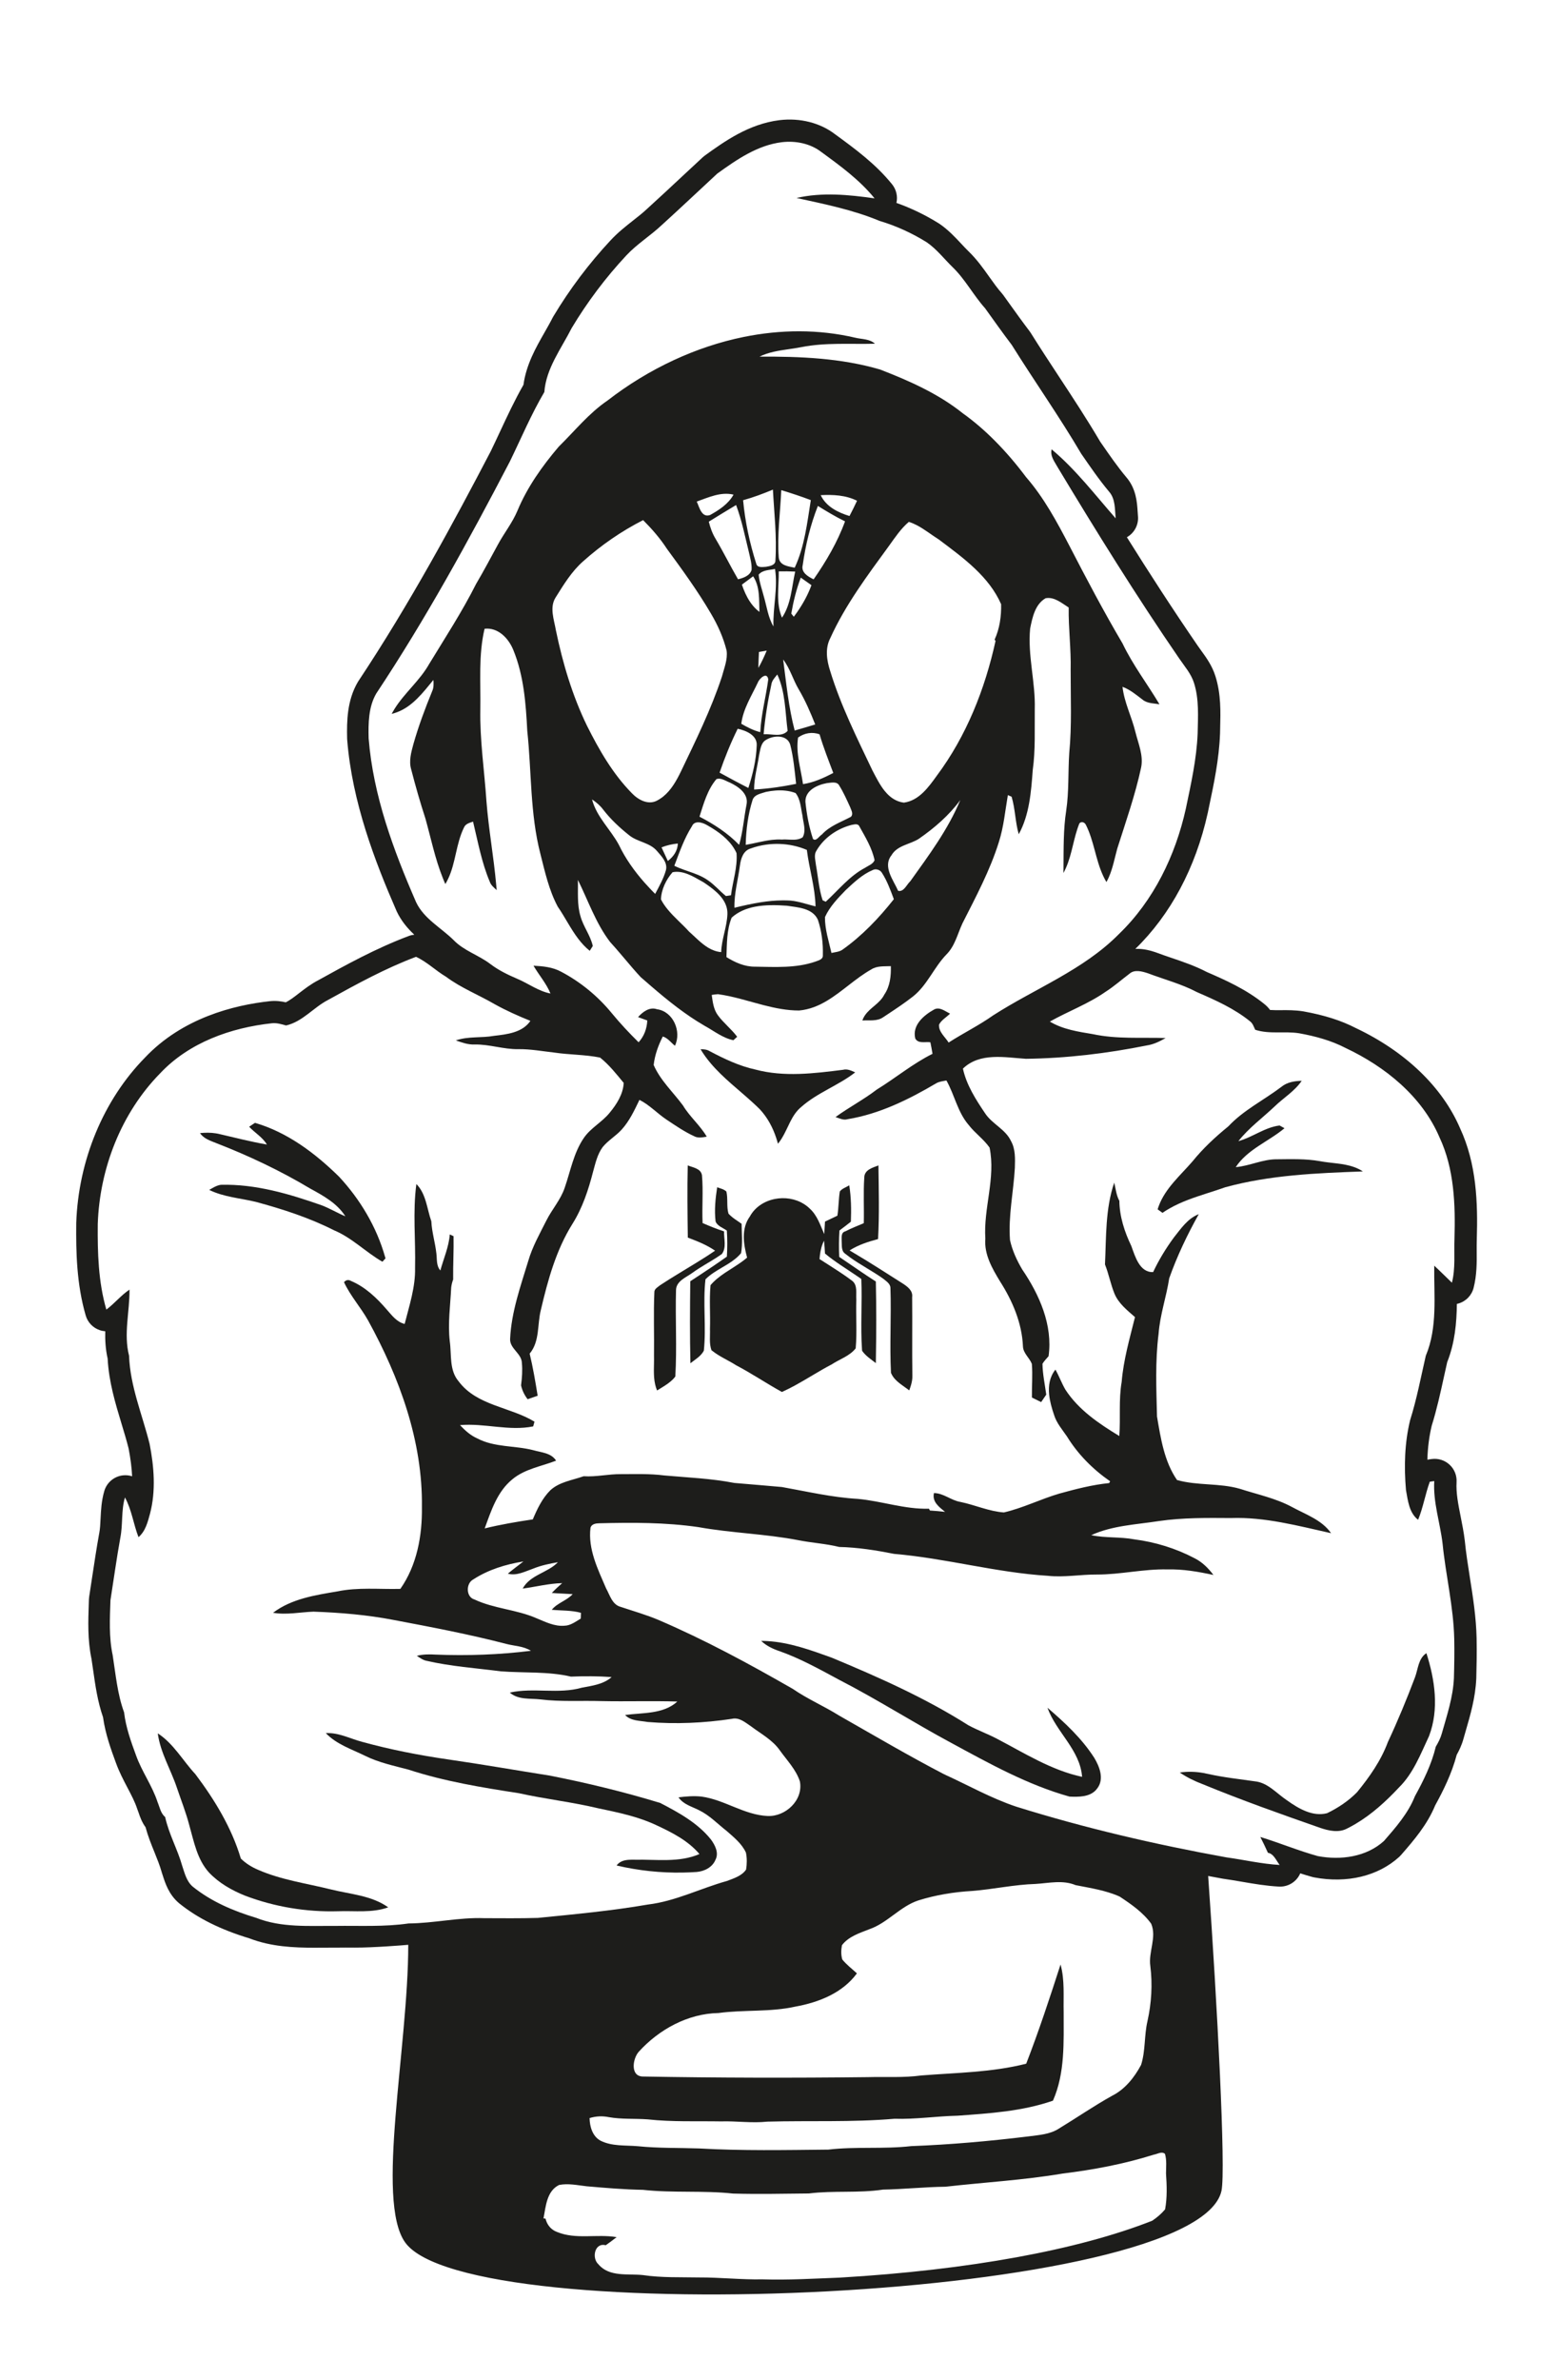 <?xml version="1.0" encoding="utf-8"?>
<!-- Generator: Adobe Illustrator 16.0.0, SVG Export Plug-In . SVG Version: 6.00 Build 0)  -->
<!DOCTYPE svg PUBLIC "-//W3C//DTD SVG 1.1//EN" "http://www.w3.org/Graphics/SVG/1.1/DTD/svg11.dtd">
<svg version="1.1" id="Layer_1" xmlns="http://www.w3.org/2000/svg" xmlns:xlink="http://www.w3.org/1999/xlink" x="0px" y="0px"
	 width="639px" height="975px" viewBox="0 0 639 975" enable-background="new 0 0 639 975" xml:space="preserve">
<g>
	<defs>
		<rect id="SVGID_1_" width="639" height="975"/>
	</defs>
	<clipPath id="SVGID_2_">
		<use xlink:href="#SVGID_1_"  overflow="visible"/>
	</clipPath>
	<path clip-path="url(#SVGID_2_)" fill="#1D1D1B" d="M540.96,475.74c-5.76-1.03-11.64-0.82-17.47-0.771
		c-5.86-0.089-11.21,2.731-16.99,3.221c4.8-7.31,13.47-10.48,19.99-15.95c-0.509-0.28-1.509-0.83-2.009-1.11
		c-6.071,0.73-11.062,4.82-16.892,6.41c4.24-5.4,9.84-9.47,14.79-14.16c3.66-3.58,8.24-6.24,11.16-10.56
		c-2.96,0.08-5.98,0.55-8.33,2.48c-7.21,5.46-15.51,9.51-21.74,16.18c-5.319,4.33-10.37,9.01-14.689,14.36
		c-4.99,5.78-11.15,10.99-13.851,18.32c-0.16,0.43-0.319,0.87-0.448,1.32c0.5,0.359,1.5,1.079,2,1.439
		c0.959-0.66,1.929-1.27,2.929-1.83c4.78-2.72,10-4.46,15.24-6.149c2.52-0.811,5.05-1.61,7.54-2.5
		c18.359-5.03,37.489-5.8,56.409-6.49c-1.14-0.77-2.34-1.34-3.58-1.78C550.57,476.56,545.6,476.62,540.96,475.74"/>
	<path clip-path="url(#SVGID_2_)" fill="#1D1D1B" d="M308.53,451.73c0.99,0.9,1.96,1.82,2.91,2.76c3.09,3.33,5.279,7.37,6.69,11.67
		c0.27,0.8,0.52,1.62,0.73,2.44c0.54-0.64,1.02-1.32,1.47-2.03c2.75-4.37,4-9.72,8.13-13.08c6.6-5.83,15.15-8.75,22.07-14.12
		c-1.59-0.7-3.221-1.54-5-1.06c-11.88,1.5-24.19,3.04-35.94-0.11c-6.56-1.43-12.65-4.33-18.55-7.44c-1.18-0.75-2.55-0.91-3.9-0.88
		c1.22,2.06,2.63,3.96,4.15,5.76C296.34,441.62,302.73,446.42,308.53,451.73"/>
	<path clip-path="url(#SVGID_2_)" fill="#1D1D1B" d="M279.98,767.21c1.85-0.04,3.7-0.11,5.55-0.24c3.17-0.26,6.47-1.91,7.72-4.979
		c1.5-2.851-0.17-6.03-1.87-8.351c-5.44-6.77-13.19-11.02-20.78-14.949c-14.84-4.53-29.94-8.19-45.17-11.19
		c-13.78-2.17-27.52-4.58-41.33-6.58c-12.04-1.729-24-4.05-35.72-7.28c-4.49-1.189-8.81-3.439-13.49-3.569
		c-0.45-0.021-0.89-0.021-1.34,0.01c4.39,4.63,10.61,6.58,16.19,9.34c5.58,2.75,11.69,4.021,17.67,5.61
		c14.69,4.8,30,7.31,45.24,9.66c10.8,2.409,21.83,3.609,32.59,6.199c3.07,0.641,6.16,1.28,9.22,2.021c4.93,1.2,9.79,2.66,14.4,4.81
		c6.5,3.03,13.11,6.33,17.83,11.9c-8.31,3.59-17.49,2.16-26.26,2.33c-1.84-0.03-3.82-0.07-5.48,0.62
		c-0.85,0.359-1.61,0.899-2.23,1.739C261.65,766.41,270.82,767.39,279.98,767.21"/>
	<path clip-path="url(#SVGID_2_)" fill="#1D1D1B" d="M598.44,462.24c-7.24-16.85-22.391-31.41-42.721-41.03
		c-5.989-3.09-12.81-5.27-21.45-6.831c-0.069-0.009-0.13-0.02-0.199-0.029c-3.211-0.511-6.271-0.491-8.971-0.471
		c-1.64,0.011-3.159,0.021-4.529-0.08c-0.59-0.799-1.32-1.609-2.24-2.349c-7.561-6.17-16.43-10.06-23.63-13.18
		c-4.87-2.53-9.811-4.21-14.59-5.83c-2.17-0.74-4.221-1.44-6.23-2.2c-0.14-0.05-0.28-0.1-0.43-0.151
		c-1.59-0.509-4.66-1.5-8.101-1.309c14.44-14.04,24.7-33.24,29.65-55.561c0.01-0.039,0.02-0.079,0.03-0.119l0.529-2.551
		c2.021-9.569,4.101-19.48,4.5-29.809c0-0.06,0.011-0.111,0.011-0.171c0.01-0.789,0.029-1.579,0.05-2.379
		c0.17-6.5,0.37-13.86-1.95-21.17c-1.35-4.31-3.81-7.681-5.78-10.391c-0.5-0.679-0.989-1.359-1.479-2.08
		c-10.28-14.96-20.101-30.179-29.03-44.44c3.09-1.73,4.9-5.149,4.54-8.73c-0.05-0.599-0.09-1.219-0.13-1.839
		c-0.24-3.741-0.59-9.38-4.72-14.11c-3.58-4.28-6.771-8.9-10.15-13.79l-0.49-0.71c-5.39-9.15-11.26-18.08-16.939-26.72
		c-3.82-5.81-7.771-11.831-11.49-17.78c-0.14-0.23-0.3-0.461-0.46-0.671c-3.021-3.979-6.01-8.15-8.9-12.179l-1.909-2.67
		c-0.19-0.27-0.391-0.52-0.61-0.76c-1.75-1.96-3.37-4.24-5.09-6.65c-2.511-3.54-5.11-7.21-8.58-10.56
		c-0.97-0.94-1.94-1.99-2.97-3.09c-2.48-2.65-5.28-5.66-8.891-8.14c-0.109-0.07-0.22-0.141-0.33-0.21
		c-5.5-3.431-11.31-6.23-17.33-8.36c0.59-2.64-0.029-5.46-1.79-7.64c-6.81-8.411-15.22-14.55-23.37-20.5
		c-6.069-4.67-14.34-6.781-22.76-5.77c-12.61,1.56-22.58,8.72-30.58,14.48c-0.31,0.22-0.59,0.45-0.86,0.7
		c-2.75,2.54-5.48,5.09-8.22,7.639c-4.73,4.42-9.63,8.991-14.48,13.391c-0.04,0.04-0.09,0.08-0.13,0.12
		c-1.71,1.62-3.67,3.159-5.75,4.79c-3.07,2.42-6.25,4.92-9.2,8.09c-8.89,9.529-16.8,20.04-23.51,31.24
		c-0.11,0.189-0.22,0.369-0.31,0.56c-0.97,1.93-2.09,3.869-3.26,5.94c-3.54,6.19-7.51,13.15-8.65,21.47
		c-3.6,6.31-6.64,12.83-9.59,19.149c-1.24,2.67-2.53,5.42-3.82,8.08c-15.01,28.781-33.18,62.471-54.27,94.21
		c-0.1,0.151-0.2,0.311-0.29,0.471c-4.31,7.449-4.48,15.81-4.31,23.06c0.01,0.17,0.01,0.34,0.03,0.5
		c2.04,25.57,11.34,49.75,20.18,70.02c0.04,0.09,0.07,0.17,0.11,0.26c1.87,3.95,4.47,6.99,7.21,9.56c-0.77,0.08-1.54,0.25-2.27,0.53
		c-13.52,5.07-26.05,12.01-37.11,18.139c-3.06,1.59-5.62,3.571-7.88,5.321c-1.97,1.53-3.74,2.9-5.43,3.71
		c-1.83-0.42-4-0.72-6.43-0.47c-14.95,1.609-35.98,6.93-51.31,23.169c-16.99,17.331-27.24,42-28.13,67.721v0.22
		c-0.11,11.4,0.1,24.65,3.88,37.67c0.82,2.83,2.98,5.08,5.78,6.021c0.73,0.25,1.48,0.389,2.23,0.45c-0.09,3.59,0.11,7.34,0.98,11.18
		c0.49,9.49,3.12,18.189,5.67,26.62c1.07,3.529,2.08,6.859,2.92,10.2c0.8,4.17,1.28,7.938,1.45,11.409
		c-1.19-0.38-2.47-0.52-3.76-0.38c-3.61,0.4-6.63,2.931-7.65,6.42c-1.18,4.04-1.36,7.9-1.53,11.311c-0.1,2.17-0.2,4.21-0.54,5.96
		c-0.01,0.04-0.02,0.09-0.03,0.13c-1.06,5.86-1.95,11.78-2.82,17.51c-0.41,2.78-0.83,5.561-1.27,8.34
		c-0.06,0.37-0.09,0.739-0.11,1.11l-0.06,1.71c-0.25,7.32-0.52,14.89,1.11,22.7c0.25,1.56,0.47,3.13,0.69,4.7
		c0.89,6.26,1.81,12.729,4.04,19.21c0.97,6.97,3.36,13.47,5.28,18.68c1.34,3.72,3.06,6.99,4.72,10.16c1.58,3,3.07,5.83,3.98,8.62
		c0.07,0.239,0.16,0.479,0.26,0.71c0.15,0.359,0.27,0.729,0.4,1.1c0.5,1.49,1.25,3.68,2.79,5.8c0.99,3.67,2.34,7.011,3.66,10.261
		c1.12,2.77,2.17,5.39,2.9,7.949c0.03,0.131,0.07,0.261,0.11,0.391c0.12,0.34,0.23,0.68,0.34,1.029
		c1.06,3.32,2.51,7.881,6.63,11.421c0.07,0.06,0.14,0.119,0.22,0.18c7.47,6.03,16.86,10.71,28.71,14.3
		c8.92,3.44,18.18,3.83,26.66,3.83c1.25,0,2.48-0.01,3.69-0.02c1.68-0.011,3.36-0.021,5.02-0.011h0.18
		c2.53-0.04,5.15-0.029,7.69-0.01c7.41,0.03,19.695-0.948,21.865-1.148c0,41.918-13.437,104.615-1.335,121.852
		c25.748,36.67,325.049,24.004,334.667-21.1c1.813-8.509-1.747-76.563-5.467-128.953c2.01,0.38,4.02,0.75,6.05,1.12
		c0.13,0.029,0.26,0.05,0.4,0.06c2.42,0.33,4.84,0.75,7.399,1.19c4.851,0.829,9.87,1.699,15.13,1.979c3.53,0.2,6.86-1.7,8.49-4.84
		c0.1-0.19,0.189-0.39,0.271-0.59c1.64,0.529,3.31,1.04,4.989,1.5c0.24,0.069,0.49,0.13,0.74,0.17
		c13.48,2.53,26.16-0.53,34.811-8.38c0.26-0.24,0.51-0.49,0.739-0.761l0.23-0.26c4.92-5.66,10.49-12.06,13.81-20.13
		c3.26-5.93,6.771-12.95,8.82-20.71c0.939-1.67,2.02-3.87,2.71-6.36c0.31-1.1,0.63-2.199,0.95-3.31c1.97-6.76,4-13.76,4.35-21.47
		c0-0.051,0-0.101,0.01-0.15c0.12-4.5,0.25-10.45,0.131-16.49c-0.19-8.59-1.5-16.89-2.771-24.92c-0.81-5.149-1.58-10.02-2.06-14.93
		c-0.011-0.061-0.021-0.12-0.021-0.18c-0.41-3.37-1.05-6.601-1.67-9.721c-1-5.02-1.95-9.76-1.69-14.189
		c0.16-2.681-0.88-5.29-2.85-7.12c-1.96-1.83-4.63-2.68-7.29-2.34c-0.45,0.06-1.29,0.18-1.83,0.26c0.15-4.96,0.74-9.55,1.771-13.87
		c2.109-6.74,3.6-13.56,5.039-20.15c0.431-1.979,0.871-3.96,1.32-5.939c3.15-7.9,3.87-16.1,3.96-23.85
		c0.21-0.04,0.41-0.091,0.61-0.15c3.08-0.88,5.46-3.32,6.25-6.42c1.34-5.271,1.31-10.391,1.27-14.91c-0.01-1.76-0.02-3.42,0.04-5.1
		C605.75,492.69,605.22,476.831,598.44,462.24 M477.54,905.21c-1.54,1.83-3.33,3.35-5.28,4.65
		C442,921.79,397.17,930.06,344.2,933.17c-10.57,0.4-21.13,1.05-31.71,0.709c-8.68,0.171-17.31-0.819-25.98-0.779
		c-7.67-0.149-15.37,0.16-22.98-0.971c-6.09-0.648-13.79,0.891-18.23-4.398c-2.85-2.5-1.63-9.021,2.98-7.83
		c1.51-1.07,3.01-2.16,4.46-3.311c-8.08-1.39-16.67,1.09-24.43-2.13c-2.44-0.87-4.14-2.96-4.7-5.45l-0.84-0.1
		c0.94-4.9,1.3-11.2,6.38-13.7c3.77-0.76,7.6,0.13,11.36,0.54c7.65,0.66,15.31,1.33,22.99,1.45c12.29,1.359,24.69,0.2,36.99,1.53
		c10.33,0.3,20.68,0.05,31.02-0.04c10.09-1.261,20.311-0.07,30.38-1.58c8.551-0.16,17.051-1.08,25.61-1.181
		c15.97-1.81,32.06-2.699,47.94-5.38c12.649-1.56,25.26-3.899,37.42-7.75c1.489-0.22,3.22-1.479,4.62-0.37
		c0.789,2.601,0.46,5.36,0.439,8.04C478.25,895.379,478.45,900.34,477.54,905.21 M435.97,824.51c-0.16-6.56,0.5-13.22-1.279-19.62
		c-4.4,13.641-8.891,27.261-14.07,40.63c-14.04,3.58-28.62,3.681-42.98,4.82c-7.34,1-14.76,0.49-22.14,0.69
		c-30.59,0.359-61.18,0.3-91.76-0.25c-5.49,0.13-4.49-7.17-2-10.07c8.31-9.2,20.2-15.74,32.77-15.95
		c10.49-1.42,21.2-0.31,31.601-2.649c9.5-1.721,19.239-5.561,25.12-13.601c-2.03-1.859-4.25-3.54-5.99-5.68
		c-0.58-1.89-0.49-3.93-0.15-5.84c2.71-3.601,7.22-4.98,11.24-6.57c7.46-2.58,12.57-9.32,20.09-11.8
		c7.15-2.241,14.62-3.45,22.09-3.88c8.69-0.69,17.25-2.611,25.99-2.87c5.44-0.33,11.11-1.72,16.36,0.49
		c6.09,1.199,12.359,2.13,18.05,4.68c4.72,3.12,9.59,6.479,12.93,11.12c2.37,5.56-1.189,11.54-0.35,17.34
		c0.939,7.55,0.479,15.18-1.17,22.6c-1.38,5.891-0.771,12.11-2.61,17.9c-2.74,5.14-6.61,10.03-11.92,12.68
		c-7.46,4.15-14.49,9.011-21.78,13.431c-3.7,2.409-8.229,2.62-12.479,3.199c-15.96,1.95-31.98,3.37-48.04,3.98
		c-11.29,1.29-22.69,0.1-33.99,1.43c-17.66,0.181-35.36,0.53-53.01-0.479c-8.34-0.29-16.71-0.061-25.02-0.91
		c-5.15-0.46-10.64,0.12-15.39-2.3c-3.26-1.811-4.36-5.74-4.43-9.23c2.55-0.78,5.23-0.93,7.84-0.39c5.29,0.95,10.68,0.52,16.02,0.92
		c9.96,1.1,20,0.66,30,0.83c6.33-0.2,12.66,0.79,18.99,0.1c17.37-0.479,34.78,0.32,52.12-1.18c8.66,0.28,17.229-1.07,25.88-1.25
		c13.14-0.96,26.53-1.79,39.08-6.16C436.6,849.31,435.95,836.64,435.97,824.51 M596.15,507.5c-0.24,6.01,0.47,12.129-1.041,18.04
		c-2.419-2.32-4.779-4.71-7.25-6.98c-0.159,12.311,1.44,25.25-3.459,36.91c-2.03,8.83-3.7,17.761-6.431,26.409
		c-2.27,9.341-2.52,19.091-1.689,28.631c0.79,4.271,1.27,9.32,4.97,12.17c2.07-5.051,2.93-10.479,4.79-15.6
		c0.46-0.07,1.37-0.201,1.83-0.26c-0.511,8.66,2.38,16.989,3.399,25.51c1.301,13.09,4.5,25.96,4.79,39.16
		c0.11,5.34,0.021,10.689-0.13,16.04c-0.35,7.81-2.859,15.27-4.97,22.729c-0.53,1.91-1.44,3.681-2.46,5.38
		c-1.73,7.19-5,13.841-8.55,20.28c-2.771,7.01-7.811,12.74-12.69,18.35c-7.27,6.601-17.75,7.95-27.1,6.2
		c-7.99-2.21-15.66-5.42-23.58-7.841c1.08,2.141,2.14,4.291,3.12,6.491c2.37,0.35,3.42,3.229,4.8,4.97
		c-7.34-0.399-14.54-2.109-21.81-3.1c-29.101-5.271-57.96-11.971-86.19-20.79c-10.29-3.44-19.72-8.8-29.55-13.271
		c-14.57-7.58-28.74-15.91-43.01-24.04c-6.2-3.88-12.96-6.77-18.99-10.93c-17.85-10.24-35.99-20.07-54.92-28.19
		c-5.08-2.159-10.39-3.659-15.61-5.409c-3.51-0.9-4.46-4.86-6.02-7.641c-3.37-7.83-7.47-16.069-6.36-24.841
		c0.48-1.479,2.18-1.75,3.52-1.769c13.58-0.341,27.22-0.391,40.68,1.569c13.56,2.44,27.4,2.74,40.94,5.351
		c5.561,1.12,11.261,1.41,16.78,2.779c7.59,0.171,15.11,1.37,22.55,2.841c21.15,1.79,41.78,7.67,62.99,8.979
		c6.67,0.721,13.33-0.559,20.01-0.519c9.71,0.04,19.26-2.33,28.99-2.101c6.37-0.16,12.66,0.931,18.86,2.28
		c-2.091-2.8-4.62-5.31-7.771-6.88c-7.66-4.021-16.07-6.61-24.64-7.71c-5.84-1.11-11.851-0.49-17.67-1.72
		c8.7-3.98,18.489-4.33,27.819-5.79c9.74-1.41,19.58-1.29,29.4-1.221c13.96-0.5,27.57,3.2,41.08,6.2
		c-3.771-5.45-10.4-7.66-15.99-10.71c-6.72-3.63-14.22-5.15-21.41-7.479c-8.39-2.421-17.37-1.221-25.739-3.591
		c-5.24-7.56-6.7-17.13-8.21-26.04c-0.271-11.27-0.78-22.64,0.649-33.85c0.561-7.74,3.19-15.121,4.36-22.77
		c3.22-9.091,7.399-17.841,12.109-26.261c-4.56,1.75-7.31,5.94-10.229,9.59c-3.26,4.431-6.13,9.16-8.48,14.141
		c-5.56,0.189-7.39-6.47-8.939-10.7c-2.78-5.77-4.82-12.04-4.9-18.49c-1.26-2.279-1.49-4.969-2.1-7.46
		c-3.681,10.75-3.26,22.33-3.79,33.521c1.56,3.92,2.31,8.109,3.91,12.01c1.689,4.01,5.199,6.77,8.39,9.56
		c-2.18,8.771-4.72,17.5-5.46,26.551c-1.28,7.329-0.41,14.79-0.97,22.17c-8.33-5.061-16.7-10.69-22.101-19.011
		c-1.54-2.649-2.58-5.54-4.08-8.199c-2.399,3-2.93,6.58-2.58,10.189c0.28,2.84,1.11,5.7,2,8.311c1,3.35,3.341,6.02,5.29,8.859
		c4.471,7.3,10.66,13.53,17.7,18.391c-0.1,0.18-0.279,0.56-0.38,0.739c-6.95,0.7-13.71,2.46-20.43,4.311
		c-7.681,2.25-14.92,5.92-22.73,7.72c-6.13-0.43-11.81-3.07-17.79-4.3c-3.84-0.62-6.89-3.59-10.859-3.64
		c-0.851,3.579,2.12,5.75,4.56,7.699c-2.07-0.229-4.14-0.41-6.22-0.551l-0.4-0.739c-9.92,0.301-19.43-3.159-29.25-4.029
		c-10.47-0.601-20.71-3.011-31-4.851c-6.51-0.54-13-1.16-19.51-1.67c-9.5-1.85-19.19-2.22-28.81-3.08
		c-5.86-0.76-11.79-0.52-17.69-0.529c-5.11-0.061-10.15,1.199-15.27,0.859c-4.63,1.641-9.89,2.289-13.65,5.74
		c-3.33,3.32-5.38,7.65-7.19,11.939c-6.62,0.98-13.22,2.101-19.72,3.7c2.64-7.229,5.15-15.12,11.36-20.14
		c5.11-4.26,11.87-5.271,17.9-7.62c-2-3.229-6.13-3.35-9.41-4.31c-7.58-1.94-15.86-1.07-22.93-4.83c-2.76-1.21-5-3.261-7.04-5.42
		c10.03-0.891,20.08,2.54,30,0.52c0.13-0.479,0.4-1.46,0.53-1.939c-9.99-6.07-23.59-6.521-31.06-16.48
		c-3.97-4.61-2.87-10.96-3.67-16.52c-0.83-7.32,0.24-14.641,0.59-21.94c0.13-1.14,0.4-2.24,0.8-3.3
		c-0.07-5.92,0.28-11.84,0.17-17.75c-0.39-0.181-1.16-0.54-1.55-0.721c-0.39,5.12-2.52,9.851-3.86,14.761
		c-1.74-1.94-1.32-4.651-1.64-7.03c-0.49-4.41-1.85-8.68-2.06-13.121c-1.81-5.139-2.11-11.199-6.13-15.258
		c-1.54,11.399-0.26,22.929-0.54,34.379c0.18,7.86-2.36,15.41-4.26,22.94c-3.26-0.761-5.27-3.562-7.37-5.921
		c-4.07-4.729-8.77-9.22-14.59-11.68c-1.09-0.63-2.05-0.47-2.9,0.49c2.61,5.64,6.86,10.299,9.89,15.71
		c12.85,23.39,22.41,49.45,22.04,76.46c0.16,11.66-2.03,23.79-8.83,33.49c-8.59,0.22-17.29-0.74-25.77,1.029
		c-9.14,1.53-18.82,3.011-26.42,8.761c5.5,0.95,11.07-0.25,16.58-0.46c10.99,0.39,21.98,1.309,32.79,3.39
		c15.47,2.93,30.95,5.86,46.19,9.82c3.38,0.899,7.1,0.88,10.13,2.83c-12.93,1.609-25.97,2.08-39,1.56c-2.6-0.17-5.22-0.15-7.75,0.5
		c1.2,0.79,2.39,1.7,3.84,2.01c10.04,2.33,20.36,3.021,30.57,4.34c9.56,0.73,19.42-0.02,28.77,2.171
		c5.55-0.23,11.12-0.221,16.66,0.188c-3.33,2.951-7.9,3.531-12.1,4.321c-9.71,2.79-19.86-0.13-29.63,2.03
		c3.45,3.069,8.36,2.3,12.61,2.8c8.28,1.029,16.63,0.439,24.94,0.689c10.37,0.221,20.74-0.149,31.11,0.181
		c-5.75,5.26-14.21,4.52-21.41,5.51c2.38,2.53,6.1,2.29,9.26,2.87c11.5,0.95,23.1,0.43,34.51-1.29c3.01-0.721,5.46,1.47,7.77,3.02
		c4.14,3.11,8.92,5.619,11.94,9.971c2.91,4.06,6.58,7.8,8.16,12.63c1.5,7.659-5.87,14.55-13.28,14.18
		c-9.58-0.44-17.65-6.68-27.05-7.95c-3.14-0.34-6.3-0.08-9.41,0.311c1.95,2.899,5.46,3.76,8.4,5.27c4.31,2.08,7.63,5.62,11.36,8.53
		c2.96,2.59,6.19,5.189,7.87,8.84c0.47,2.27,0.43,4.65,0.07,6.94c-1.75,2.63-5.05,3.609-7.86,4.689
		c-10.85,3.021-21.08,8.29-32.37,9.65c-14.95,2.58-30.05,3.979-45.13,5.479c-7.32,0.22-14.64,0.13-21.96,0.11
		c-10.41-0.391-20.64,2.09-31.04,2.16c-9.92,1.449-19.98,0.87-29.97,1.01c-10.87-0.07-22.15,0.78-32.49-3.311
		c-9.29-2.789-18.4-6.659-26-12.789c-2.5-2.15-3.3-5.471-4.29-8.461c-1.93-6.84-5.5-13.09-7.01-20.06c-1.84-1.51-2.23-4.02-3.1-6.09
		c-2.17-6.7-6.42-12.45-8.79-19.05c-2.12-5.761-4.23-11.62-4.94-17.74c-2.76-7.53-3.44-15.58-4.68-23.44
		c-1.58-7.38-1.16-14.989-0.91-22.479c1.35-8.55,2.51-17.13,4.06-25.65c1.07-5.45,0.31-11.109,1.88-16.479
		c2.77,5.02,3.48,10.93,5.56,16.27c2.85-2.421,3.78-6.18,4.72-9.63c2.45-9.35,1.66-19.189-0.17-28.57
		c-2.99-11.971-7.98-23.659-8.42-36.119c-2.3-8.99,0.28-18.061,0.18-27.102c-3.49,2.341-6.13,5.681-9.49,8.191
		c-3.3-11.36-3.63-23.32-3.52-35.07c0.78-22.741,9.59-45.479,25.62-61.79c11.83-12.57,28.95-18.65,45.78-20.46
		c1.98-0.201,3.9,0.379,5.78,0.91c6.83-1.571,11.22-7.39,17.25-10.479c11.69-6.48,23.5-12.95,36.02-17.65
		c4.47,2.05,8.06,5.66,12.3,8.17c6.13,4.58,13.29,7.369,19.87,11.2c4.73,2.64,9.69,4.84,14.71,6.87
		c-3.24,4.819-9.59,5.52-14.88,6.13c-5.2,0.95-10.61,0.109-15.67,1.88c2.47,0.87,4.98,1.78,7.65,1.67
		c6.08-0.131,11.92,2.03,18,1.909c4.94-0.06,9.8,0.851,14.7,1.4c6.23,0.931,12.58,0.801,18.76,2.051
		c3.69,2.94,6.69,6.739,9.69,10.38c-0.24,4.59-2.87,8.74-5.74,12.2c-3.12,3.9-7.82,6.219-10.64,10.4
		c-4.15,6.08-5.42,13.469-7.79,20.299c-1.64,4.93-5.2,8.851-7.51,13.441c-2.72,5.399-5.73,10.72-7.43,16.55
		c-3.18,10.45-6.94,20.96-7.45,31.97c-0.21,4.03,4.73,5.931,4.82,9.88c0.29,3.061,0.06,6.141-0.34,9.181c0.46,2.08,1.39,4,2.7,5.68
		c1.37-0.49,2.74-0.96,4.11-1.43c-0.94-5.78-1.91-11.551-3.28-17.25c4.22-5.051,3.06-11.931,4.59-17.91
		c2.85-12.17,6.22-24.48,12.9-35.181c4.14-6.55,6.58-13.979,8.5-21.439c0.97-3.471,1.75-7.15,3.94-10.1
		c2.24-2.75,5.4-4.54,7.78-7.161c3.21-3.529,5.23-7.919,7.29-12.179c4.15,2.079,7.31,5.57,11.14,8.119
		c3.65,2.421,7.28,4.931,11.26,6.761c1.62,0.9,3.48,0.46,5.19,0.199c-2.72-4.659-6.98-8.159-9.75-12.789
		c-4.04-5.47-9.28-10.271-12.01-16.58c0.45-4.07,1.89-8.04,3.74-11.68c2.04,0.61,3.35,2.5,4.97,3.799
		c2.82-5.779-0.68-14.069-7.34-14.96c-3.05-1.069-5.86,1.071-7.77,3.221c1.26,0.46,2.52,0.92,3.78,1.379
		c-0.15,3.311-1.29,6.471-3.56,8.931c-3.85-3.781-7.53-7.721-10.96-11.88c-5.7-6.97-12.8-12.81-20.76-17.01
		c-3.48-1.91-7.47-2.28-11.35-2.48c2.23,3.85,5.25,7.24,6.95,11.39c-4.97-0.96-9.05-4.11-13.64-6.04c-3.86-1.65-7.65-3.49-11-6.04
		c-4.8-3.67-10.86-5.42-15.1-9.84c-5.16-5.08-12.12-8.7-15.33-15.48c-9.32-21.39-17.59-43.7-19.46-67.14
		c-0.15-6.181-0.08-12.84,3.1-18.34c20.27-30.51,37.89-62.68,54.81-95.14c4.62-9.5,8.74-19.3,14.11-28.42
		c0.72-9.72,6.93-17.761,11.2-26.2c6.38-10.65,13.9-20.65,22.37-29.73c4.37-4.7,9.9-8.081,14.55-12.471
		c7.66-6.949,15.17-14.069,22.76-21.09c7.97-5.729,16.43-11.62,26.44-12.859c5.64-0.67,11.7,0.5,16.24,4.04
		c7.79,5.68,15.68,11.43,21.79,18.97c-10.551-1.5-21.48-2.58-31.98-0.16c11.49,2.521,23.11,4.84,34.01,9.389
		c6.8,2.031,13.3,4.991,19.32,8.741c4.1,2.81,7.14,6.81,10.67,10.25c5.16,4.99,8.48,11.45,13.25,16.77
		c3.62,5.04,7.2,10.1,10.95,15.04c9.34,14.949,19.53,29.38,28.47,44.58c3.65,5.28,7.271,10.59,11.4,15.52
		c2.67,3,2.359,7.24,2.729,10.969c-8.479-9.66-16.35-20-26.25-28.279c-0.7,2.779,1.25,5.1,2.5,7.39
		c15.95,26.5,32.26,52.769,49.771,78.269c2.199,3.231,4.899,6.261,6.09,10.06c2.12,6.681,1.63,13.781,1.49,20.681
		c-0.41,10.45-2.721,20.67-4.851,30.879c-4.25,19.13-13.16,37.581-27.38,51.291c-14.58,14.78-34.37,22.29-51.57,33.339
		c-5.83,4.131-12.26,7.281-18.26,11.141c-1.45-2.311-4.16-4.38-3.939-7.34c0.979-1.91,3.04-3,4.52-4.511
		c-1.99-0.929-4.33-2.96-6.58-1.659c-4.21,2.34-9.01,6.409-7.689,11.829c1.21,2.281,4.119,1.261,6.199,1.571
		c0.33,1.56,0.62,3.14,0.881,4.73c-8.141,4.04-15.131,9.91-22.851,14.65c-5.38,4.129-11.42,7.27-16.899,11.26
		c1.59,0.51,3.21,1.409,4.93,0.88c13.03-2.13,25.04-8.051,36.31-14.701c1.28-0.739,2.78-0.89,4.21-1.159
		c3.351,5.929,4.58,12.98,9.12,18.22c2.57,3.36,6.16,5.799,8.57,9.28c2.57,12.46-2.55,24.78-1.74,37.29
		c-0.53,6.46,2.8,12.21,6.021,17.52c5.08,7.94,8.97,17,9.39,26.521c0.06,2.899,2.65,4.729,3.65,7.26c0.38,4.589-0.04,9.2,0.029,13.8
		c1.261,0.63,2.521,1.25,3.79,1.87c0.69-1.02,1.391-2.04,2.09-3.06c-0.569-4.21-1.489-8.41-1.55-12.65c0.7-1.13,1.63-2.09,2.5-3.09
		c1.78-12.79-3.78-25.21-10.81-35.55c-2.21-3.74-4.07-7.771-5-12.021c-0.75-9.93,1.439-19.75,1.99-29.621
		c0.1-3.689,0.289-7.619-1.58-10.949c-2.271-4.87-7.69-6.96-10.58-11.32c-3.83-5.67-7.641-11.58-9.13-18.361
		c6.939-6.719,17.159-4.589,25.81-4.029c16.65-0.201,33.29-2.201,49.62-5.48c2.76-0.41,5.26-1.66,7.66-3.031
		c-9.94-0.309-20.011,0.511-29.811-1.589c-6.05-1.01-12.3-1.93-17.649-5.15c7.54-4.23,15.75-7.241,22.87-12.221
		c3.43-2.189,6.479-4.899,9.729-7.349c2.13-1.91,5.18-1,7.6-0.22c6.721,2.549,13.74,4.359,20.131,7.739
		c7.63,3.31,15.34,6.741,21.83,12.031c1.06,0.85,1.439,2.2,2.02,3.38c5.84,1.91,12.02,0.49,18,1.43c6.57,1.19,13.1,2.94,19.06,6.04
		c16.21,7.64,31.32,19.81,38.49,36.64C596.08,478.91,596.56,493.53,596.15,507.5 M218.63,642.65c3.23-1.301,6.64-2.011,10.05-2.591
		c-4.24,4.4-11.39,5.141-14.45,10.811c5.4-0.741,10.72-2.11,16.2-2.241c-1.48,1.281-2.91,2.611-4.26,4.021
		c2.85,0.229,5.7,0.29,8.56,0.489c-2.46,2.681-6.26,3.561-8.57,6.41c3.99,0.37,8.06,0.17,11.96,1.24
		c-0.02,0.589-0.06,1.78-0.08,2.37c-2.09,1.219-4.14,2.859-6.67,2.92c-4.1,0.36-7.85-1.59-11.53-3.09
		c-8.13-3.561-17.29-3.861-25.34-7.65c-3.58-0.979-3.59-6.68-0.48-8.25c6.16-4,13.32-6.18,20.52-7.34
		c-2.13,1.67-4.32,3.25-6.39,5.01C211.82,645.73,215.27,643.81,218.63,642.65"/>
	<path clip-path="url(#SVGID_2_)" fill="#1D1D1B" d="M584.65,677.31c-3.36,2.23-3.391,6.54-4.7,9.98
		c-3.38,8.93-7.03,17.77-11.08,26.42c-2.82,7.621-7.54,14.34-12.65,20.59c-3.51,3.571-7.779,6.42-12.279,8.59
		c-2.881,0.74-5.71,0.32-8.391-0.689c-2.921-1.09-5.66-2.88-8.109-4.63c-4.23-2.811-7.812-7.239-13.171-7.75
		c-6.359-0.92-12.76-1.59-19.029-3c-2.98-0.699-6.05-1.03-9.111-0.86c-0.849,0.05-1.709,0.13-2.559,0.26
		c2.899,2,6.08,3.53,9.37,4.78c15.859,6.52,32.02,12.26,48.21,17.91c3.51,1.189,7.569,2.1,11.029,0.24
		c1.16-0.569,2.28-1.2,3.391-1.851c6.689-3.939,12.52-9.27,17.809-14.92c5.911-5.81,8.901-13.74,12.361-21.11
		C589.92,700.3,588.14,688.21,584.65,677.31"/>
	<path clip-path="url(#SVGID_2_)" fill="#1D1D1B" d="M353.32,521.32c-3.12-2.101-6.21-4.261-9.34-6.351
		c-0.16-3.609-0.141-7.22,0.09-10.819c1.59-1.17,3.14-2.391,4.689-3.61c0.19-4.98,0.12-9.97-0.67-14.89
		c-1.3,0.8-2.91,1.27-3.87,2.51c-0.52,3.28-0.46,6.63-0.989,9.92c-1.69,0.81-3.381,1.62-5.08,2.42c-0.091,1.7-0.2,3.41-0.311,5.12
		c-1.64-3.67-2.88-7.71-5.97-10.47c-0.74-0.74-1.571-1.36-2.44-1.9c-3.479-2.17-7.83-2.82-11.869-2.01
		c-4.21,0.85-8.07,3.26-10.2,7.16c-3.62,4.949-2.62,11.33-1.141,16.859c-0.809,0.7-1.659,1.351-2.539,1.96
		c-4.25,3.021-9.05,5.32-12.45,9.329c-0.55,5.961-0.02,11.961-0.23,17.941c0.11,2.89-0.38,5.939,0.61,8.71
		c0.13,0.109,0.27,0.21,0.41,0.31c2.949,2.34,6.489,3.8,9.66,5.84c6.44,3.37,12.45,7.46,18.81,10.96
		c1.79-0.8,3.529-1.689,5.25-2.619c5.12-2.78,10-5.99,15.17-8.69c3.27-2.15,7.359-3.41,9.82-6.57c0.59-6.62,0.029-13.29,0.26-19.93
		c-0.221-2.6,0.64-5.93-1.73-7.76c-1.72-1.3-3.5-2.521-5.3-3.71c-2.661-1.761-5.37-3.45-8.05-5.17c0.04-0.5,0.09-1.011,0.149-1.511
		c0.261-2.09,0.73-4.14,1.7-6.02c0.16,1.74,0.3,3.5,0.391,5.26c4.069,3.4,8.63,6.141,13.01,9.13c0.63,0.42,1.25,0.851,1.87,1.29
		c0.41,9.641-0.37,19.32,0.29,28.95c0.02,0.15,0.02,0.3,0.029,0.45c1.431,2.109,3.65,3.51,5.641,5.07
		c0.01-0.74,0.02-1.49,0.029-2.23c0.181-10.4,0.2-20.8-0.029-31.201C357.08,523.84,355.2,522.59,353.32,521.32"/>
	<path clip-path="url(#SVGID_2_)" fill="#1D1D1B" d="M373.87,531.44c0.36-2.65-1.9-4.29-3.83-5.551
		c-6.83-4.33-13.63-8.739-20.6-12.85c-0.4-0.25-0.811-0.48-1.21-0.72c3.56-2.28,7.609-3.58,11.67-4.66
		c0.55-10.04,0.279-20.12,0.149-30.17c-2.39,0.92-5.78,1.8-5.8,4.97c-0.42,6.219-0.04,12.458-0.2,18.69
		c-2.51,1.09-5.08,2.04-7.5,3.319c-1.951,0.49-1.53,2.521-1.569,4.05c0.149,1.73-0.25,3.94,1.399,5.11
		c0.61,0.49,1.23,0.96,1.86,1.42c4.43,3.21,9.35,5.7,13.8,8.869c1.19,1.021,2.92,2,2.93,3.791c0.391,11.58-0.35,23.2,0.221,34.771
		c0.079,0.22,0.199,0.409,0.3,0.619c1.43,2.891,4.7,4.601,7.189,6.569c0.25-0.688,0.49-1.389,0.7-2.099
		c0.38-1.301,0.64-2.641,0.58-4.011C373.8,552.85,373.99,542.14,373.87,531.44"/>
	<path clip-path="url(#SVGID_2_)" fill="#1D1D1B" d="M312,672.3c2.13,2.04,4.81,3.3,7.57,4.22c8.51,3.011,16.41,7.431,24.33,11.69
		c15.689,8.07,30.569,17.59,46.109,25.94c15.55,8.421,31.221,17.159,48.351,21.939c3.67,0.16,8.14,0.21,10.81-2.66
		c0.23-0.25,0.45-0.52,0.65-0.81c2.81-3.771,0.87-8.76-1.261-12.34c-5.09-7.971-12.1-14.49-19.229-20.601
		c3.61,10.04,13.36,17.221,14.2,28.32c-12.58-2.69-23.601-9.7-34.86-15.59c-3.85-2.03-7.96-3.49-11.78-5.561
		c-17.62-11.18-36.77-19.68-56-27.689c-8.5-3.061-17.26-6.271-26.34-6.78C313.7,672.33,312.85,672.3,312,672.3"/>
	<path clip-path="url(#SVGID_2_)" fill="#1D1D1B" d="M292.71,521.31c3.8-2.52,8.13-4.35,11.04-7.89c0.7-3.97,0.26-8.02,0.22-12.02
		c-1.85-1.319-3.86-2.46-5.38-4.16c-0.86-2.94-0.16-6.09-0.86-9.06c-1.04-0.98-2.49-1.261-3.78-1.741
		c-0.71,4.62-1.2,9.33-0.65,14.001c0.74,1.931,3.04,2.6,4.62,3.75c0.24,3.55,0.22,7.119,0.01,10.67c-2.16,1.529-4.34,3.02-6.54,4.5
		c-2.8,1.89-5.63,3.739-8.46,5.59c-0.13,11.189-0.21,22.39,0.06,33.58c1.96-1.55,4.32-2.86,5.5-5.15
		c1.03-9.689-0.44-19.57,0.67-29.24C290.24,523.06,291.44,522.14,292.71,521.31"/>
	<path clip-path="url(#SVGID_2_)" fill="#1D1D1B" d="M283.65,521.6c0.97-0.71,1.98-1.38,3-2.029c3.05-1.94,6.25-3.67,9.2-5.761
		c2.02-2.609,0.83-6.239,0.93-9.29c-3-0.97-5.91-2.17-8.8-3.409c-0.3-6.54,0.32-13.101-0.26-19.611
		c-0.48-2.799-3.67-3.129-5.83-4.02c-0.24,9.86-0.1,19.721,0.03,29.58c3.86,1.471,7.76,2.98,11.17,5.36c-2.54,1.75-5.14,3.4-7.77,5
		c-4.92,3.05-9.92,5.96-14.75,9.14c-0.92,0.801-2.44,1.49-2.36,2.931c-0.39,8.66-0.02,17.34-0.15,26.01
		c0.11,3.9-0.4,7.94,0.48,11.75c0.19,0.83,0.44,1.65,0.78,2.45c1.11-0.7,2.27-1.38,3.39-2.12c1.53-1,2.98-2.12,4.09-3.6
		c0.7-11.811-0.04-23.681,0.29-35.5C277.23,524.85,281.13,523.43,283.65,521.6"/>
	<path clip-path="url(#SVGID_2_)" fill="#1D1D1B" d="M300.61,426.19c0.38-0.35,1.16-1.06,1.54-1.41c-2.37-3.2-5.6-5.64-7.94-8.86
		c-1.75-2.41-2.09-5.44-2.49-8.29c0.86-0.15,1.72-0.25,2.59-0.3c6.3,0.86,12.43,2.88,18.61,4.48c4.8,1.23,9.64,2.22,14.62,2.21
		c4.29-0.39,8.03-1.96,11.52-4.06c6.25-3.76,11.7-9.21,18.021-12.75c2.39-1.57,5.34-1.24,8.059-1.37
		c0.102,4.04-0.318,8.24-2.688,11.67c-1.78,3.61-5.82,5.3-7.96,8.53c-0.42,0.62-0.771,1.3-1.01,2.07c2.819-0.2,5.979,0.42,8.46-1.3
		c0.659-0.44,1.319-0.87,1.979-1.31c3.53-2.33,7.05-4.68,10.37-7.29c5.83-4.67,8.53-11.92,13.68-17.2
		c3.46-3.49,4.511-8.4,6.521-12.71c5.479-10.84,11.279-21.62,14.91-33.26c2.01-6.26,2.59-12.83,3.699-19.27
		c0.391,0.16,1.15,0.48,1.53,0.65c1.51,5.02,1.48,10.34,2.93,15.38c4.391-7.99,5.08-17.4,5.74-26.32
		c1.15-8.28,0.73-16.65,0.83-24.97c0.32-11.04-2.96-21.93-1.899-32.97c0.909-4.52,2.01-9.95,6.34-12.44c3.62-0.66,6.6,2.02,9.46,3.8
		c-0.13,8.55,1.02,17.05,0.81,25.6c-0.03,11.34,0.521,22.72-0.58,34.03c-0.52,7.87-0.08,15.78-1.25,23.6
		c-1.189,7.71-1.04,15.54-1.109,23.32c0,0.75-0.011,1.49-0.021,2.23c0.37-0.67,0.71-1.36,1.01-2.06
		c2.591-5.82,3.13-12.38,5.53-18.27c0.82-0.94,2.07-0.48,2.61,0.5c3.359,6.58,4,14.23,7.08,20.89c0.409,0.9,0.87,1.79,1.39,2.65
		c0.38-0.67,0.71-1.36,1.01-2.05c1.641-3.74,2.36-7.82,3.46-11.75c3.49-10.97,7.33-21.86,9.75-33.13
		c1.011-4.96-1.14-9.74-2.319-14.46c-1.5-6.28-4.591-12.12-5.311-18.6c3.11,1.13,5.62,3.29,8.22,5.25
		c1.94,1.61,4.57,1.479,6.931,1.9c-4.971-8.35-10.931-16.1-15.13-24.9c-7.73-13.11-14.841-26.59-21.83-40.12
		c-5.12-9.81-10.42-19.67-17.73-28.06c-3.92-5.24-8.18-10.26-12.8-14.9c-4.07-4.09-8.43-7.89-13.14-11.25
		c-10.061-8.05-21.95-13.3-33.87-17.92c-16.03-4.7-32.84-5.38-49.44-5.28c1.89-0.93,3.87-1.55,5.9-2.01
		c3.72-0.84,7.59-1.15,11.33-1.9c9.91-1.95,20.05-1.12,30.09-1.38c-2.18-2.02-5.3-1.8-8.01-2.45c-15.17-3.56-30.74-3.38-45.81-0.32
		c-9.82,2-19.42,5.23-28.56,9.46c-9.69,4.49-18.86,10.1-27.21,16.57c-7.66,5.2-13.46,12.49-20.02,18.92
		c-6.76,7.94-12.9,16.58-16.93,26.26c-2.07,4.95-5.48,9.16-8.01,13.87c-2.94,5.38-5.8,10.81-8.92,16.09
		c-5.7,11.34-12.65,21.98-19.24,32.81c-3.82,6.8-10.08,11.81-14.19,18.39c-0.27,0.43-0.53,0.86-0.77,1.31
		c-0.14,0.24-0.29,0.49-0.42,0.74c0.09-0.02,0.18-0.05,0.27-0.07c0.65-0.16,1.27-0.35,1.87-0.58c6.38-2.34,10.77-8.13,14.97-13.25
		c0.12,1.58,0.18,3.21-0.53,4.68c-2.89,7.06-5.56,14.21-7.65,21.55c-0.9,3.36-1.95,6.92-0.93,10.39c1.75,6.78,3.67,13.51,5.84,20.16
		c2.27,8.12,3.96,16.47,7.1,24.31c0.34,0.85,0.68,1.7,1.06,2.54c0.41-0.67,0.77-1.36,1.11-2.06c3.18-6.63,3.26-14.46,6.53-21.1
		c0.63-1.54,2.31-1.93,3.72-2.42c2.01,8.28,3.52,16.76,6.86,24.64c0,0.01,0.01,0.02,0.01,0.03c0.5,1.44,1.75,2.38,2.82,3.4
		c-0.06-0.77-0.14-1.53-0.21-2.3c-1.02-11.4-3.09-22.65-3.98-34.05c-0.84-12.62-2.77-25.18-2.51-37.85
		c0.18-10.96-0.82-22.13,1.74-32.89c5.58-0.63,9.87,3.96,11.79,8.73c4.3,10.48,5.13,21.94,5.71,33.13
		c1.79,16.76,1.11,33.87,5.36,50.31c1.86,7.36,3.53,14.95,7.13,21.69c2.96,4.27,5.27,9.07,8.42,13.19c1.37,1.79,2.89,3.46,4.69,4.9
		c0.31-0.5,0.95-1.49,1.26-1.99c0-0.02-0.01-0.04-0.02-0.05c-0.98-4.31-3.86-7.87-5.03-12.12c-1.46-4.83-0.93-9.93-1.07-14.9
		c4.25,8.54,7.35,17.79,13.2,25.43c3.2,3.49,6.19,7.19,9.29,10.77c1.08,1.24,2.16,2.46,3.28,3.66c1.45,1.27,2.91,2.54,4.38,3.79
		c6.86,5.9,13.94,11.58,21.79,16.13C292.64,422.38,296.23,425.31,300.61,426.19 M337.27,391.29c0.16,1.88-1.84,2.19-3.17,2.73
		c-7.909,2.7-16.39,2.16-24.609,2.04c-4.25,0.05-8.21-1.72-11.74-3.93c0.2-5.4,0.09-11.09,2.13-16.15c2.69-2.44,5.99-3.78,9.5-4.47
		c4.32-0.85,8.95-0.72,13.169-0.42c2.22,0.34,4.8,0.58,7.11,1.3c2.37,0.75,4.46,2.01,5.57,4.44
		C336.78,381.45,337.4,386.42,337.27,391.29 M283.6,338.54c1.08-2.57,4.33-1.58,6.17-0.49c0.13,0.07,0.26,0.15,0.4,0.23
		c0.55,0.31,1.09,0.63,1.64,0.97c4.15,2.56,8.06,5.79,10.08,10.29c0.44,5.81-1.56,11.52-2.28,17.26c-0.52,0.08-1.55,0.24-2.06,0.32
		c-2.52-2.01-4.6-4.53-7.26-6.36c-1.31-0.96-2.74-1.68-4.21-2.31c-0.6-0.25-1.2-0.49-1.81-0.71c-2.64-0.97-5.37-1.77-7.88-3.02
		C278.49,349.21,280.42,343.54,283.6,338.54 M273.73,352.75c-0.87-1.86-1.73-3.71-2.58-5.57c2.13-0.85,4.38-1.36,6.67-1.58
		C277.75,348.57,276.03,351.02,273.73,352.75 M308.71,248.28c-0.48-0.56-0.91-1.15-1.32-1.75c-1.43-2.14-2.48-4.55-3.3-7
		c1.53-1.15,3.06-2.29,4.61-3.42c2.84,4.33,2.39,9.66,2.58,14.6C310.32,249.99,309.47,249.17,308.71,248.28 M314.26,266.55
		c-1.01,2.43-2.11,4.83-3.43,7.11c0.04-2.18,0.14-4.36,0.25-6.54C312.13,266.93,313.19,266.74,314.26,266.55 M310.62,279.64
		c0.62-1.67,3.83-4.6,4.27-1.25c-0.96,7.2-2.92,14.28-3.27,21.58c-2.78-0.68-5.32-2.01-7.78-3.43
		C304.61,290.4,308.04,285.13,310.62,279.64 M327.42,282.51c2.69,4.55,4.771,9.41,6.719,14.31c-2.799,0.84-5.599,1.71-8.419,2.48
		c-2.489-9.53-3.45-19.36-4.72-29.09C323.85,273.9,325.04,278.53,327.42,282.51 M324.33,251.4c0.86-5.01,2.09-9.98,3.89-14.74
		c1.45,1.02,2.919,2.04,4.37,3.09c-1.41,3.88-3.41,7.52-5.76,10.91c-0.07,0.11-0.15,0.22-0.22,0.32c-0.4,0.58-0.82,1.15-1.24,1.71
		C325.11,252.37,324.59,251.72,324.33,251.4 M307.81,347.59c1.99-0.73,4.07-1.23,6.2-1.53c3.69-0.51,7.509-0.38,11.15,0.4
		c1.91,0.41,3.78,1,5.55,1.76c0.96,7.75,3.39,15.3,3.56,23.14c-3.381-0.8-6.67-2.03-10.14-2.37c-1.16-0.08-2.31-0.1-3.47-0.09
		c-2.98,0.02-5.94,0.31-8.89,0.78c-3.61,0.57-7.2,1.38-10.74,2.24c-0.15-5.85,1.49-11.52,2.24-17.27
		C303.66,351.75,304.63,348.46,307.81,347.59 M305.65,346.15c0.15-6.23,0.94-12.49,2.82-18.43c0.79-2.24,3.48-2.58,5.45-3.26
		c1.29-0.28,2.63-0.47,3.97-0.57c1.34-0.1,2.68-0.1,3.999,0.05c1.432,0.15,2.852,0.46,4.201,0.98c2.049,2.6,2.141,6.15,2.83,9.28
		c0.29,2.91,1.6,6.07,0.08,8.85c-1.53,1.03-3.32,1.05-5.13,0.97c-1.14-0.05-2.28-0.14-3.37-0.04c-1.359-0.09-2.7-0.02-4.04,0.12
		C312.82,344.5,309.26,345.55,305.65,346.15 M334.31,349.14c2.801-5.27,7.86-9.03,13.5-10.81c0.381-0.12,0.761-0.23,1.141-0.33
		c0.2-0.04,0.43-0.09,0.66-0.13c1.02-0.21,2.22-0.36,2.68,0.8c2.44,4.38,5.14,8.81,6.18,13.77c-0.68,1.65-2.569,2.2-3.939,3.13
		c-6.36,3.36-10.87,9.11-16.08,13.88c-0.32-0.15-0.96-0.45-1.28-0.6c-1.531-4.66-1.85-9.61-2.729-14.42
		C334.27,352.69,333.67,350.83,334.31,349.14 M348.76,334.67c-4.1,2.18-8.67,3.7-11.88,7.24c-1.08,0.6-2.35,2.98-3.649,1.82
		c-1.641-4.92-2.592-10.09-3.11-15.24c-0.11-4.69,4.86-6.9,8.769-7.63c1.711-0.14,4.222-0.88,5.161,1.09
		c1.71,2.74,3.01,5.71,4.36,8.64C348.85,331.88,349.93,333.44,348.76,334.67 M329.139,321.27c-0.898-6.31-3.019-12.68-2.028-19.09
		c2.569-1.86,5.81-2.43,8.81-1.31c1.58,5.37,3.65,10.58,5.62,15.81C337.63,318.75,333.54,320.59,329.139,321.27 M326.31,321.15
		c-1.579,0.33-3.159,0.62-4.75,0.89c-1.119,0.19-2.239,0.37-3.369,0.53c-3.021,0.42-6.05,0.74-9.1,0.91
		c-0.01-4.73,1.35-9.3,2.02-13.96c0.53-2.3,0.68-5.28,3.06-6.49c3.08-1.82,8.48-2.05,9.73,2.09
		C325.24,310.36,325.71,315.79,326.31,321.15 M310.16,305.44c-0.21,5.92-1.61,11.77-3.43,17.39c-3.97-2.01-7.88-4.14-11.79-6.27
		c2.11-6.13,4.55-12.16,7.42-17.98C305.77,299.3,310.44,301.24,310.16,305.44 M299.16,320.63c3.42,1.61,7.63,4.47,6.86,8.84
		c-1.1,5.54-1.48,11.23-3.07,16.67c-4.68-4.81-10.32-8.47-16.25-11.54c1.71-5.33,3.25-11.03,6.94-15.38
		C295.53,318.53,297.42,319.98,299.16,320.63 M345.19,389.18c-1.311,0.84-2.921,0.92-4.391,1.26c-1.09-4.84-2.729-9.71-2.661-14.69
		c1.932-4.29,5.291-7.75,8.521-11.09c3.35-3.1,6.76-6.39,11.03-8.18c1.25-0.69,3.029-0.13,3.76,1.07c2.17,3.35,3.53,7.13,4.92,10.86
		C360.22,376.19,353.31,383.44,345.19,389.18 M373.09,361.08c-1.49,1.34-2.609,4.46-4.96,3.91c-1.93-4.41-6.42-9.91-2.741-14.56
		c2.371-4.11,7.531-4.41,11.211-6.75c6.391-4.44,12.381-9.58,17-15.89C388.59,339.89,380.66,350.49,373.09,361.08 M364.4,223.62
		c2.479-3.44,4.859-7.05,8.119-9.8c1.091,0.34,2.141,0.79,3.15,1.31c3.219,1.65,6.12,4.021,9.18,5.94
		c4.99,3.75,10.2,7.57,14.789,11.94c4.401,4.19,8.222,8.89,10.701,14.54c0.11,4.92-0.6,10.01-2.67,14.51l0.38,0.53
		c-4.33,19.74-11.95,39-24.1,55.26c-3.37,4.69-7.28,10.15-13.45,11c-1.18-0.14-2.24-0.47-3.22-0.94c-1.892-0.9-3.44-2.31-4.78-3.99
		c-1.99-2.51-3.49-5.58-4.91-8.26c-6.34-13.32-12.99-26.6-17.32-40.75c-1.409-4.32-2.149-9.21,0.021-13.41
		C346.49,247.8,355.59,235.71,364.4,223.62 M351.28,205.17c-0.98,2.1-2.011,4.19-3.09,6.25c-4.721-1.44-9.61-3.85-11.802-8.55
		C341.46,202.62,346.65,202.84,351.28,205.17 M346.36,213.61c-3.08,8.47-7.73,16.36-12.87,23.75c-2.26-1.09-5.271-2.83-4.471-5.84
		c1.16-8.25,3.15-16.47,6.211-24.23C338.86,209.53,342.52,211.74,346.36,213.61 M320.22,200.82c4.08,1.23,8.13,2.57,12.12,4.08
		c-1.5,9.36-2.56,19.01-6.609,27.7c-2.592-0.56-6.21-0.85-6.54-4.2C318.5,219.2,319.83,210,320.22,200.82 M319.2,234.1
		c2.24-0.05,4.479-0.02,6.729,0.09c-1.439,6.35-1.649,13.34-5.41,18.88C317.96,247.08,319.271,240.4,319.2,234.1 M322.83,299.46
		c-2.46,2.71-6.63,1.12-9.84,1.37c0.62-6.84,1.71-13.65,3.17-20.36c0.22-1.67,1.45-2.87,2.44-4.12
		C321.95,283.54,321.82,291.73,322.83,299.46 M317.02,256.66c-2.18-3.69-2.71-8.01-3.88-12.06c-0.79-3.04-1.89-6.02-2.18-9.16
		c1.59-1.97,4.43-1.84,6.7-2.33C318.9,240.99,316.76,248.78,317.02,256.66 M316.8,200.6c0.51,9.6,1.65,19.24,1.03,28.88
		c0.11,2.12-2.29,2.47-3.86,2.74c-1.34,0.07-3.53,0.53-3.99-1.23c-2.69-8.44-4.58-17.21-5.4-26.04
		C308.75,203.79,312.81,202.27,316.8,200.6 M306.98,226.35c0.52,2.34,1.22,4.7,1.08,7.13c-0.66,2.41-3.38,3.33-5.56,3.86
		c-3.18-5.48-5.98-11.17-9.22-16.62c-1.3-2.16-2.16-4.54-2.76-6.98c3.7-2.32,7.45-4.57,11.19-6.82
		C304.07,213.22,305.37,219.83,306.98,226.35 M300.66,202.66c-2.1,3.8-5.9,6.29-9.6,8.34c-3.49,1.25-4.4-3.18-5.48-5.5
		C290.39,203.79,295.43,201.41,300.66,202.66 M227.86,258.29c-0.75-4.41-2.75-9.45-0.08-13.57c3.27-5.21,6.52-10.59,11.19-14.7
		c7.43-6.66,15.73-12.39,24.63-16.92c3.59,3.6,6.96,7.45,9.73,11.72c6.34,8.64,12.66,17.33,18.08,26.59
		c2.8,4.73,5.08,9.81,6.41,15.15c0.5,3.66-1.02,7.19-1.93,10.67c-4.43,13.43-10.71,26.15-16.81,38.88
		c-1.8,3.72-3.98,7.61-7.24,10.24c-0.18,0.14-0.36,0.28-0.55,0.42c-0.65,0.48-1.34,0.92-2.08,1.29c-3.62,1.86-7.69-0.41-10.22-3.07
		c-7.82-7.95-13.43-17.73-18.39-27.63C234.59,284.99,230.64,271.72,227.86,258.29 M266.16,363.78c-0.71-0.75-1.4-1.51-2.09-2.28
		c-4.1-4.66-7.73-9.74-10.4-15.34c-3.42-6.36-9.18-11.49-11.01-18.64c1.7,1.16,3.31,2.5,4.56,4.17c3.04,3.96,6.72,7.39,10.62,10.49
		c3.45,2.85,8.52,2.97,11.48,6.53c1.85,2.15,4.35,4.63,3.65,7.74c-0.96,3.47-2.76,6.62-4.43,9.79
		C267.73,365.44,266.94,364.62,266.16,363.78 M273.66,372.6c-1.05-1.28-2-2.63-2.75-4.12c0.15-4.03,2.12-8.11,4.76-11.12
		c4.19-0.85,8.29,1.62,11.92,3.69c0.27,0.15,0.54,0.3,0.8,0.45c0.89,0.6,1.83,1.24,2.75,1.93c3.69,2.75,7.16,6.24,7.01,11.08
		c-0.19,5.29-2.39,10.27-2.55,15.58c-1.93-0.15-3.66-0.82-5.27-1.77c-2.93-1.75-5.43-4.45-7.93-6.67
		C279.61,378.56,276.3,375.83,273.66,372.6"/>
	<path clip-path="url(#SVGID_2_)" fill="#1D1D1B" d="M138.94,482.07c-9.78-9.58-21.11-18.16-34.43-22.02
		c-0.6,0.39-1.8,1.19-2.39,1.58c2.34,2.53,5.49,4.28,7.28,7.3c-6.47-1.11-12.84-2.76-19.23-4.24c-2.18-0.55-4.42-0.69-6.65-0.56
		c-0.52,0.03-1.03,0.06-1.54,0.12c0.98,1.44,2.4,2.31,3.93,3c0.93,0.41,1.9,0.77,2.83,1.14c13.26,5.15,26.16,11.26,38.38,18.56
		c5.38,2.94,11.07,6.05,14.44,11.39c-3.26-1.35-6.3-3.2-9.59-4.47c-13.32-4.7-27.2-8.811-41.45-8.44c-0.93,0.13-1.79,0.47-2.62,0.88
		c-0.73,0.37-1.44,0.81-2.15,1.21c5.97,2.94,12.71,3.36,19.09,4.9c11,2.97,21.9,6.49,32.08,11.649
		c7.36,3.07,12.97,8.95,19.82,12.881c0.31-0.34,0.95-1.04,1.27-1.381c-0.06-0.229-0.13-0.449-0.2-0.68
		C154.33,502.64,147.6,491.37,138.94,482.07"/>
	<path clip-path="url(#SVGID_2_)" fill="#1D1D1B" d="M100.5,776.7c12.09,4.58,25.07,6.729,37.99,6.359
		c6.89-0.26,14.01,0.79,20.64-1.6c-6.88-4.9-15.57-5.35-23.51-7.34c-9.98-2.48-20.31-3.88-29.8-8.021
		c-2.62-1.109-5.08-2.619-7.11-4.63c-3.76-12.64-10.75-24.109-18.64-34.58c-5.16-5.55-8.92-12.51-15.4-16.71
		c1.06,7.94,5.36,14.84,7.85,22.33c1.72,5.09,3.71,10.101,5.07,15.311c1.9,6.729,3.23,14.08,8.12,19.42
		C89.78,771.53,95.05,774.52,100.5,776.7"/>
</g>
</svg>

